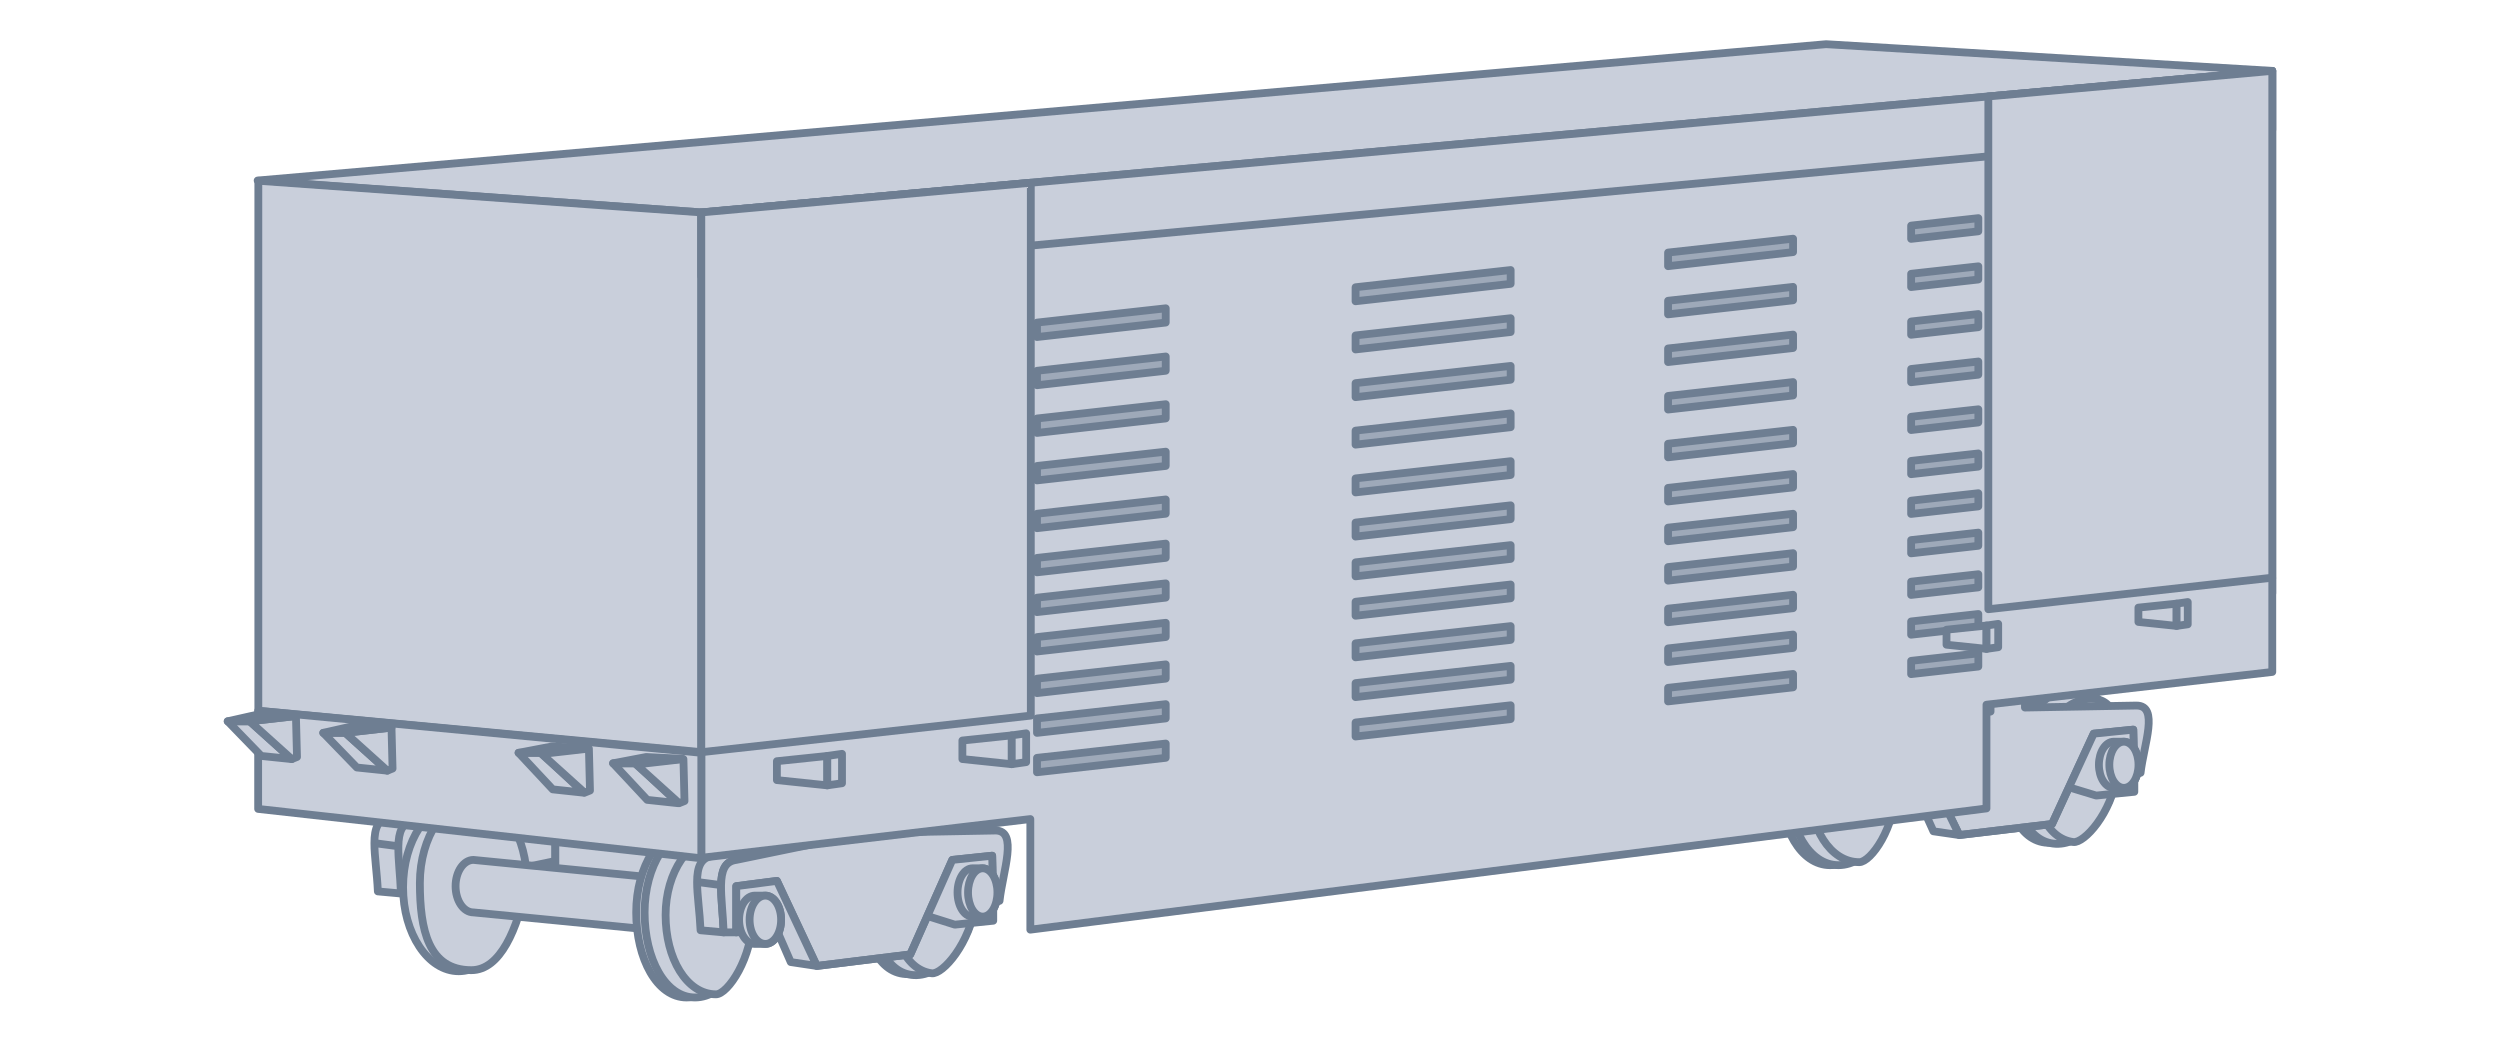<svg width="192" height="80" viewBox="0 0 192 80" fill="none" xmlns="http://www.w3.org/2000/svg">
<path d="M30.794 68.622L29.02 68.46C28.959 67.075 28.752 65.767 28.754 64.751C28.756 63.603 29.024 62.828 30.068 62.734L42.649 60.154V66.122L30.794 68.622Z" fill="#C9CFDB"/>
<path d="M30.794 68.622L29.02 68.46C28.959 67.075 28.752 65.767 28.754 64.751M30.794 68.622L42.649 66.122V60.154L30.068 62.734C29.024 62.828 28.756 63.603 28.754 64.751M30.794 68.622C30.742 67.249 30.574 65.975 30.594 64.993M31.762 63.057C30.868 63.172 30.616 63.904 30.594 64.993M30.594 64.993L28.754 64.751" stroke="#6E7E92" stroke-width="0.6" stroke-linecap="round" stroke-linejoin="round"/>
<path d="M42.65 67.17V60.154L65.231 61.041L62.005 68.622L42.65 67.17Z" fill="#C9CFDB" stroke="#6E7E92" stroke-width="0.6" stroke-linecap="round" stroke-linejoin="round"/>
<ellipse cx="35.23" cy="68.138" rx="4.274" ry="6.452" fill="#C9CFDB" stroke="#6E7E92" stroke-width="0.6" stroke-linecap="round" stroke-linejoin="round"/>
<path d="M40.473 67.815C39.747 71.364 38.425 74.509 36.198 74.509C32.892 74.509 32.246 71.379 32.246 67.815C32.246 64.252 34.213 61.363 36.44 61.363C38.667 61.363 40.473 64.252 40.473 67.815Z" fill="#C9CFDB" stroke="#6E7E92" stroke-width="0.6" stroke-linecap="round" stroke-linejoin="round"/>
<path d="M34.988 68.057C34.988 69.171 35.602 70.073 36.359 70.073L52.086 71.606L52.812 67.654L36.359 66.041C35.602 66.041 34.988 66.944 34.988 68.057Z" fill="#C9CFDB" stroke="#6E7E92" stroke-width="0.6" stroke-linecap="round" stroke-linejoin="round"/>
<path d="M57.086 70.073C57.086 73.637 55.002 76.606 52.731 76.606C50.459 76.606 48.86 73.637 48.86 70.073C48.86 66.51 50.701 63.621 52.973 63.621C55.245 63.621 57.086 66.51 57.086 70.073Z" fill="#C9CFDB" stroke="#6E7E92" stroke-width="0.6" stroke-linecap="round" stroke-linejoin="round"/>
<path d="M74.32 69.049C73.877 72.473 71.523 75.069 69.359 74.789C67.194 74.509 66.039 71.459 66.482 68.034C66.925 64.61 69.039 62.062 71.204 62.342C73.368 62.622 74.764 65.625 74.32 69.049Z" fill="#C9CFDB" stroke="#6E7E92" stroke-width="0.6" stroke-linecap="round" stroke-linejoin="round"/>
<path d="M57.731 70.073C57.731 73.637 55.647 76.606 53.376 76.606C51.104 76.606 49.505 73.637 49.505 70.073C49.505 66.51 51.346 63.621 53.618 63.621C55.889 63.621 57.731 66.51 57.731 70.073Z" fill="#C9CFDB" stroke="#6E7E92" stroke-width="0.6" stroke-linecap="round" stroke-linejoin="round"/>
<path d="M74.96 69.131C74.517 72.555 72.163 75.152 69.998 74.872C67.834 74.592 66.679 71.541 67.122 68.117C67.565 64.693 69.679 62.144 71.843 62.424C74.008 62.705 75.403 65.707 74.96 69.131Z" fill="#C9CFDB" stroke="#6E7E92" stroke-width="0.6" stroke-linecap="round" stroke-linejoin="round"/>
<path d="M57.812 70.278C57.812 73.598 55.877 76.364 54.989 76.364C52.718 76.364 51.118 73.598 51.118 70.278C51.118 66.958 52.96 64.267 55.231 64.267C57.167 64.267 57.812 66.958 57.812 70.278Z" fill="#C9CFDB" stroke="#6E7E92" stroke-width="0.6" stroke-linecap="round" stroke-linejoin="round"/>
<path d="M74.939 69.294C74.53 72.455 72.385 74.855 71.559 74.748C69.441 74.475 68.291 71.648 68.7 68.487C69.109 65.326 71.157 62.986 73.274 63.26C75.078 63.493 75.348 66.134 74.939 69.294Z" fill="#C9CFDB" stroke="#6E7E92" stroke-width="0.6" stroke-linecap="round" stroke-linejoin="round"/>
<path d="M55.577 71.606L53.803 71.445C53.742 70.059 53.535 68.751 53.537 67.735C53.539 66.587 53.807 65.812 54.851 65.718L63.215 64.025V62.492H65.151V64.267L56.545 66.041C55.651 66.156 55.399 66.888 55.377 67.977C55.358 68.96 55.525 70.233 55.577 71.606Z" fill="#C9CFDB"/>
<path d="M55.377 67.977C55.358 68.96 55.525 70.233 55.577 71.606L53.803 71.445C53.742 70.059 53.535 68.751 53.537 67.735M55.377 67.977C55.399 66.888 55.651 66.156 56.545 66.041L65.151 64.267V62.492H63.215V64.025L54.851 65.718C53.807 65.812 53.539 66.587 53.537 67.735M55.377 67.977L53.537 67.735" stroke="#6E7E92" stroke-width="0.6" stroke-linecap="round" stroke-linejoin="round"/>
<path d="M55.378 67.977C55.358 68.959 55.526 70.233 55.577 71.606H56.545V68.057L59.667 67.654L62.731 74.186L69.909 73.299L73.135 66.041L76.2 65.718L76.28 69.347L76.764 69.186C77.021 66.895 78.216 63.783 76.442 63.783L67.812 63.944V62.089L65.151 62.492V64.267L56.545 66.041C55.651 66.156 55.4 66.888 55.378 67.977Z" fill="#C9CFDB" stroke="#6E7E92" stroke-width="0.6" stroke-linecap="round" stroke-linejoin="round"/>
<path d="M76.2 65.718L76.281 69.347V70.712L73.329 71.014L71.221 70.349L69.91 73.299L62.732 74.186L60.729 73.886L59.667 71.451L56.546 71.606V68.057L59.667 67.654L62.732 74.186L69.91 73.299L71.221 70.349L73.136 66.041L76.2 65.718Z" fill="#C9CFDB"/>
<path d="M62.732 74.186L69.91 73.299L71.221 70.349M62.732 74.186L59.667 67.654L56.546 68.057V71.606L59.667 71.451L60.729 73.886L62.732 74.186ZM71.221 70.349L73.136 66.041L76.2 65.718L76.281 69.347V70.712L73.329 71.014L71.221 70.349Z" stroke="#6E7E92" stroke-width="0.6" stroke-linecap="round" stroke-linejoin="round"/>
<path d="M56.763 70.638C56.763 71.662 57.305 72.493 57.973 72.493H58.779C59.448 72.493 59.989 71.662 59.989 70.638C59.989 69.613 59.448 68.783 58.779 68.783H57.973C57.305 68.783 56.763 69.613 56.763 70.638Z" fill="#C9CFDB" stroke="#6E7E92" stroke-width="0.6" stroke-linecap="round" stroke-linejoin="round"/>
<path d="M73.538 68.541C73.538 69.566 74.053 70.396 74.687 70.396H75.454C76.088 70.396 76.603 69.566 76.603 68.541C76.603 67.517 76.088 66.686 75.454 66.686H74.687C74.053 66.686 73.538 67.517 73.538 68.541Z" fill="#C9CFDB" stroke="#6E7E92" stroke-width="0.6" stroke-linecap="round" stroke-linejoin="round"/>
<ellipse cx="58.779" cy="70.638" rx="1.21" ry="1.855" fill="#C9CFDB" stroke="#6E7E92" stroke-width="0.6" stroke-linecap="round" stroke-linejoin="round"/>
<ellipse cx="75.474" cy="68.541" rx="1.129" ry="1.855" fill="#C9CFDB" stroke="#6E7E92" stroke-width="0.6" stroke-linecap="round" stroke-linejoin="round"/>
<path d="M118.789 58.812L117.029 58.658C116.969 57.334 116.763 56.083 116.765 55.111C116.767 54.014 117.033 53.273 118.069 53.184L130.551 50.717V56.422L118.789 58.812Z" fill="#C9CFDB"/>
<path d="M118.789 58.812L117.029 58.658C116.969 57.334 116.763 56.083 116.765 55.111M118.789 58.812L130.551 56.422V50.717L118.069 53.184C117.033 53.273 116.767 54.014 116.765 55.111M118.789 58.812C118.738 57.5 118.571 56.282 118.591 55.343M119.749 53.492C118.863 53.602 118.613 54.302 118.591 55.343M118.591 55.343L116.765 55.111" stroke="#6E7E92" stroke-width="0.6" stroke-linecap="round" stroke-linejoin="round"/>
<path d="M130.552 57.424V50.717L152.955 51.565L149.755 58.812L130.552 57.424Z" fill="#C9CFDB" stroke="#6E7E92" stroke-width="0.6" stroke-linecap="round" stroke-linejoin="round"/>
<ellipse cx="123.191" cy="58.349" rx="4.241" ry="6.168" fill="#C9CFDB" stroke="#6E7E92" stroke-width="0.6" stroke-linecap="round" stroke-linejoin="round"/>
<path d="M128.391 58.041C127.671 61.433 126.36 64.44 124.151 64.44C120.87 64.44 120.23 61.447 120.23 58.041C120.23 54.634 122.181 51.873 124.391 51.873C126.6 51.873 128.391 54.634 128.391 58.041Z" fill="#C9CFDB" stroke="#6E7E92" stroke-width="0.6" stroke-linecap="round" stroke-linejoin="round"/>
<path d="M122.951 58.272C122.951 59.337 123.56 60.2 124.311 60.2L139.913 61.665L140.633 57.887L124.311 56.345C123.56 56.345 122.951 57.208 122.951 58.272Z" fill="#C9CFDB" stroke="#6E7E92" stroke-width="0.6" stroke-linecap="round" stroke-linejoin="round"/>
<path d="M144.873 60.2C144.873 63.606 142.806 66.445 140.553 66.445C138.299 66.445 136.712 63.606 136.712 60.2C136.712 56.793 138.539 54.032 140.793 54.032C143.046 54.032 144.873 56.793 144.873 60.2Z" fill="#C9CFDB" stroke="#6E7E92" stroke-width="0.6" stroke-linecap="round" stroke-linejoin="round"/>
<path d="M161.971 59.22C161.531 62.493 159.196 64.976 157.048 64.708C154.901 64.44 153.755 61.524 154.195 58.251C154.634 54.977 156.731 52.541 158.879 52.808C161.026 53.076 162.411 55.947 161.971 59.22Z" fill="#C9CFDB" stroke="#6E7E92" stroke-width="0.6" stroke-linecap="round" stroke-linejoin="round"/>
<path d="M145.514 60.2C145.514 63.606 143.447 66.445 141.193 66.445C138.939 66.445 137.353 63.606 137.353 60.2C137.353 56.793 139.18 54.032 141.433 54.032C143.687 54.032 145.514 56.793 145.514 60.2Z" fill="#C9CFDB" stroke="#6E7E92" stroke-width="0.6" stroke-linecap="round" stroke-linejoin="round"/>
<path d="M162.606 59.299C162.167 62.573 159.831 65.055 157.683 64.787C155.536 64.519 154.39 61.603 154.83 58.33C155.269 55.056 157.366 52.62 159.514 52.887C161.661 53.155 163.046 56.026 162.606 59.299Z" fill="#C9CFDB" stroke="#6E7E92" stroke-width="0.6" stroke-linecap="round" stroke-linejoin="round"/>
<path d="M145.594 60.395C145.594 63.569 143.673 66.214 142.793 66.214C140.54 66.214 138.953 63.569 138.953 60.395C138.953 57.221 140.78 54.649 143.033 54.649C144.954 54.649 145.594 57.221 145.594 60.395Z" fill="#C9CFDB" stroke="#6E7E92" stroke-width="0.6" stroke-linecap="round" stroke-linejoin="round"/>
<path d="M162.586 59.455C162.18 62.477 160.052 64.771 159.232 64.669C157.132 64.407 155.991 61.705 156.396 58.683C156.802 55.662 158.834 53.425 160.934 53.686C162.724 53.91 162.991 56.433 162.586 59.455Z" fill="#C9CFDB" stroke="#6E7E92" stroke-width="0.6" stroke-linecap="round" stroke-linejoin="round"/>
<path d="M143.377 61.665L141.617 61.511C141.556 60.186 141.351 58.936 141.353 57.964C141.355 56.867 141.621 56.126 142.657 56.036L150.955 54.417V52.952H152.875V54.649L144.337 56.345C143.451 56.455 143.201 57.155 143.179 58.195C143.159 59.135 143.326 60.352 143.377 61.665Z" fill="#C9CFDB"/>
<path d="M143.179 58.195C143.159 59.135 143.326 60.352 143.377 61.665L141.617 61.511C141.556 60.186 141.351 58.936 141.353 57.964M143.179 58.195C143.201 57.155 143.451 56.455 144.337 56.345L152.875 54.649V52.952H150.955V54.417L142.657 56.036C141.621 56.126 141.355 56.867 141.353 57.964M143.179 58.195L141.353 57.964" stroke="#6E7E92" stroke-width="0.6" stroke-linecap="round" stroke-linejoin="round"/>
<path d="M143.178 58.195C143.159 59.135 143.325 60.352 143.377 61.665H144.337V58.272L147.434 57.887L150.474 64.132L157.595 63.284L160.796 56.345L163.836 56.036L163.916 59.506L164.396 59.352C164.651 57.161 165.837 54.186 164.076 54.186L155.515 54.34V52.567L152.874 52.952V54.649L144.337 56.345C143.45 56.455 143.2 57.155 143.178 58.195Z" fill="#C9CFDB" stroke="#6E7E92" stroke-width="0.6" stroke-linecap="round" stroke-linejoin="round"/>
<path d="M163.836 56.036L163.916 59.506V60.811L160.988 61.099L158.896 60.464L157.596 63.284L150.474 64.132L148.487 63.844L147.434 61.517L144.337 61.665V58.272L147.434 57.887L150.474 64.132L157.596 63.284L158.896 60.464L160.796 56.345L163.836 56.036Z" fill="#C9CFDB"/>
<path d="M150.474 64.132L157.596 63.284L158.896 60.464M150.474 64.132L147.434 57.887L144.337 58.272V61.665L147.434 61.517L148.487 63.844L150.474 64.132ZM158.896 60.464L160.796 56.345L163.836 56.036L163.916 59.506V60.811L160.988 61.099L158.896 60.464Z" stroke="#6E7E92" stroke-width="0.6" stroke-linecap="round" stroke-linejoin="round"/>
<path d="M144.554 60.74C144.554 61.719 145.091 62.513 145.754 62.513H146.554C147.217 62.513 147.754 61.719 147.754 60.74C147.754 59.76 147.217 58.966 146.554 58.966H145.754C145.091 58.966 144.554 59.76 144.554 60.74Z" fill="#C9CFDB" stroke="#6E7E92" stroke-width="0.6" stroke-linecap="round" stroke-linejoin="round"/>
<path d="M161.196 58.735C161.196 59.714 161.707 60.508 162.336 60.508H163.097C163.726 60.508 164.237 59.714 164.237 58.735C164.237 57.755 163.726 56.962 163.097 56.962H162.336C161.707 56.962 161.196 57.755 161.196 58.735Z" fill="#C9CFDB" stroke="#6E7E92" stroke-width="0.6" stroke-linecap="round" stroke-linejoin="round"/>
<ellipse cx="146.554" cy="60.74" rx="1.2" ry="1.773" fill="#C9CFDB" stroke="#6E7E92" stroke-width="0.6" stroke-linecap="round" stroke-linejoin="round"/>
<ellipse cx="163.117" cy="58.735" rx="1.12" ry="1.773" fill="#C9CFDB" stroke="#6E7E92" stroke-width="0.6" stroke-linecap="round" stroke-linejoin="round"/>
<path d="M174.511 45.556V44.427L152.733 46.843V48.002L174.511 45.556Z" fill="#C9CFDB" stroke="#6E7E92" stroke-width="0.6" stroke-linecap="round" stroke-linejoin="round"/>
<path d="M53.86 57.815V59.105L79.115 56.269V55.012L53.86 57.815Z" fill="#C9CFDB" stroke="#6E7E92" stroke-width="0.6" stroke-linecap="round" stroke-linejoin="round"/>
<path d="M174.511 51.605V44.427L174.511 5.443L53.86 16.315V57.815V65.88L79.129 62.904V71.398L152.561 62.087V54.121L174.511 51.605Z" fill="#C9CFDB" stroke="#6E7E92" stroke-width="0.6" stroke-linecap="round" stroke-linejoin="round"/>
<path d="M19.787 13.864L140.246 3.394L174.511 5.443L53.86 16.315L19.787 13.864Z" fill="#C9CFDB" stroke="#6E7E92" stroke-width="0.6" stroke-linecap="round" stroke-linejoin="round"/>
<path d="M53.859 57.764L19.84 54.585L19.84 13.883L53.859 16.315L53.859 57.764Z" fill="#C9CFDB" stroke="#6E7E92" stroke-width="0.6" stroke-linecap="round" stroke-linejoin="round"/>
<path d="M53.86 57.815L19.826 54.589V62.125L53.86 65.916V57.815Z" fill="#C9CFDB" stroke="#6E7E92" stroke-width="0.6" stroke-linecap="round" stroke-linejoin="round"/>
<path d="M53.86 21.222L174.511 9.97V5.443L53.86 16.315L53.86 21.222Z" fill="#C9CFDB" stroke="#6E7E92" stroke-width="0.6" stroke-linecap="round" stroke-linejoin="round"/>
<path d="M174.512 5.443V44.366L152.704 46.789V7.408L174.512 5.443Z" fill="#C9CFDB" stroke="#6E7E92" stroke-width="0.6" stroke-linecap="round" stroke-linejoin="round"/>
<path d="M53.86 57.77L53.86 16.315L79.166 14.035V54.959L53.86 57.77Z" fill="#C9CFDB" stroke="#6E7E92" stroke-width="0.6" stroke-linecap="round" stroke-linejoin="round"/>
<path d="M19.18 55.395L22.406 58.299L20.067 58.057L17.486 55.395H19.18Z" fill="#C9CFDB" stroke="#6E7E92" stroke-width="0.6" stroke-linecap="round" stroke-linejoin="round"/>
<path d="M26.519 56.282L29.745 59.186L27.406 58.944L24.826 56.282H26.519Z" fill="#C9CFDB" stroke="#6E7E92" stroke-width="0.6" stroke-linecap="round" stroke-linejoin="round"/>
<path d="M41.548 57.815L44.827 60.879L42.45 60.624L39.826 57.815H41.548Z" fill="#C9CFDB" stroke="#6E7E92" stroke-width="0.6" stroke-linecap="round" stroke-linejoin="round"/>
<path d="M48.806 58.621L52.084 61.686L49.707 61.43L47.084 58.621H48.806Z" fill="#C9CFDB" stroke="#6E7E92" stroke-width="0.6" stroke-linecap="round" stroke-linejoin="round"/>
<path d="M19.18 55.395L22.405 58.299L22.809 58.137L22.728 54.992L19.18 55.395Z" fill="#C9CFDB" stroke="#6E7E92" stroke-width="0.6" stroke-linecap="round" stroke-linejoin="round"/>
<path d="M26.519 56.282L29.745 59.186L30.148 59.025L30.067 55.879L26.519 56.282Z" fill="#C9CFDB" stroke="#6E7E92" stroke-width="0.6" stroke-linecap="round" stroke-linejoin="round"/>
<path d="M41.6 57.905L44.898 60.879L45.31 60.714L45.228 57.492L41.6 57.905Z" fill="#C9CFDB" stroke="#6E7E92" stroke-width="0.6" stroke-linecap="round" stroke-linejoin="round"/>
<path d="M48.859 58.712L52.157 61.686L52.569 61.521L52.487 58.299L48.859 58.712Z" fill="#C9CFDB" stroke="#6E7E92" stroke-width="0.6" stroke-linecap="round" stroke-linejoin="round"/>
<path d="M19.18 55.395H17.486L19.986 54.831L22.728 54.992L19.18 55.395Z" fill="#C9CFDB" stroke="#6E7E92" stroke-width="0.6" stroke-linecap="round" stroke-linejoin="round"/>
<path d="M26.519 56.282H24.826L27.326 55.718L30.068 55.879L26.519 56.282Z" fill="#C9CFDB" stroke="#6E7E92" stroke-width="0.6" stroke-linecap="round" stroke-linejoin="round"/>
<path d="M41.546 57.815H39.826L42.365 57.331L45.149 57.469L41.546 57.815Z" fill="#C9CFDB" stroke="#6E7E92" stroke-width="0.6" stroke-linecap="round" stroke-linejoin="round"/>
<path d="M48.804 58.621H47.084L49.623 58.137L52.407 58.276L48.804 58.621Z" fill="#C9CFDB" stroke="#6E7E92" stroke-width="0.6" stroke-linecap="round" stroke-linejoin="round"/>
<path d="M59.666 59.912V58.46L63.537 58.057V60.315L59.666 59.912Z" fill="#C9CFDB" stroke="#6E7E92" stroke-width="0.6" stroke-linecap="round" stroke-linejoin="round"/>
<path d="M73.911 58.295V56.872L77.704 56.477V58.69L73.911 58.295Z" fill="#C9CFDB" stroke="#6E7E92" stroke-width="0.6" stroke-linecap="round" stroke-linejoin="round"/>
<path d="M164.23 47.765V46.665L167.164 46.359V48.07L164.23 47.765Z" fill="#C9CFDB" stroke="#6E7E92" stroke-width="0.6" stroke-linecap="round" stroke-linejoin="round"/>
<path d="M64.666 60.154V57.895L63.537 58.057V60.315L64.666 60.154Z" fill="#C9CFDB" stroke="#6E7E92" stroke-width="0.6" stroke-linecap="round" stroke-linejoin="round"/>
<path d="M78.809 58.532V56.319L77.703 56.477V58.69L78.809 58.532Z" fill="#C9CFDB" stroke="#6E7E92" stroke-width="0.6" stroke-linecap="round" stroke-linejoin="round"/>
<path d="M168.019 47.948V46.237L167.164 46.359V48.07L168.019 47.948Z" fill="#C9CFDB" stroke="#6E7E92" stroke-width="0.6" stroke-linecap="round" stroke-linejoin="round"/>
<path fill-rule="evenodd" clip-rule="evenodd" d="M151.936 50.18V51.192L146.775 51.772V50.753L151.936 50.18ZM151.936 47.154V48.166L146.775 48.746V47.727L151.936 47.154ZM151.936 44.1V45.112L146.775 45.691V44.672L151.936 44.1ZM151.936 40.905V41.917L146.775 42.497V41.478L151.936 40.905ZM151.936 37.88V38.892L146.775 39.471V38.452L151.936 37.88ZM151.936 34.825V35.837L146.775 36.416V35.398L151.936 34.825ZM151.936 31.434V32.446L146.775 33.026V32.007L151.936 31.434ZM151.936 27.765V28.776L146.775 29.356V28.337L151.936 27.765ZM151.936 24.118V25.13L146.775 25.709V24.691L151.936 24.118ZM151.936 20.454V21.466L146.775 22.046V21.027L151.936 20.454ZM151.936 16.753V17.765L146.775 18.345V17.326L151.936 16.753ZM137.708 18.332L128.108 19.398V20.441L137.708 19.363V18.332ZM137.708 22.033L128.108 23.098V24.142L137.708 23.064V22.033ZM137.708 25.697L128.108 26.762V27.806L137.708 26.728V25.697ZM137.708 29.343L128.108 30.409V31.452L137.708 30.374V29.343ZM137.708 33.013L128.108 34.078V35.122L137.708 34.044V33.013ZM137.708 36.404L128.108 37.469V38.513L137.708 37.435V36.404ZM137.708 39.458L128.108 40.524V41.568L137.708 40.489V39.458ZM137.708 42.484L128.108 43.55V44.593L137.708 43.515V42.484ZM137.708 45.679L128.108 46.744V47.788L137.708 46.71V45.679ZM137.708 48.733L128.108 49.799V50.842L137.708 49.764V48.733ZM137.708 51.759L128.108 52.824V53.868L137.708 52.79V51.759ZM116.018 55.226V54.166L104.107 55.488V56.563L116.018 55.226ZM89.528 58.201V57.105L79.642 58.202V59.311L89.528 58.201ZM79.642 25.884V24.775L89.528 23.678V24.774L79.642 25.884ZM79.642 29.585V28.476L89.528 27.379V28.474L79.642 29.585ZM79.642 33.248V32.14L89.528 31.043V32.138L79.642 33.248ZM79.642 36.895V35.786L89.528 34.69V35.785L79.642 36.895ZM79.642 40.565V39.456L89.528 38.359V39.455L79.642 40.565ZM79.642 43.956V42.847L89.528 41.75V42.845L79.642 43.956ZM79.642 47.01V45.902L89.528 44.804V45.9L79.642 47.01ZM79.642 50.036V48.927L89.528 47.83V48.926L79.642 50.036ZM79.642 53.23V52.122L89.528 51.025V52.12L79.642 53.23ZM79.642 56.285V55.176L89.528 54.079V55.175L79.642 56.285ZM104.107 53.538L116.018 52.2V51.14L104.107 52.462V53.538ZM104.107 50.483L116.018 49.145V48.085L104.107 49.407V50.483ZM104.107 47.289L116.018 45.951V44.891L104.107 46.213V47.289ZM104.107 44.263L116.018 42.925V41.865L104.107 43.187V44.263ZM104.107 41.208L116.018 39.87V38.81L104.107 40.132V41.208ZM104.107 37.818L116.018 36.48V35.42L104.107 36.742V37.818ZM104.107 34.148L116.018 32.81V31.75L104.107 33.072V34.148ZM104.107 30.501L116.018 29.163V28.104L104.107 29.425V30.501ZM104.107 26.837L116.018 25.5V24.44L104.107 25.761V26.837ZM104.107 23.137L116.018 21.799V20.739L104.107 22.061V23.137Z" fill="#9EA9B9"/>
<path d="M151.936 50.18H152.236C152.236 50.095 152.2 50.014 152.136 49.957C152.073 49.9 151.988 49.873 151.903 49.882L151.936 50.18ZM151.936 51.192L151.97 51.49C152.121 51.473 152.236 51.345 152.236 51.192H151.936ZM146.775 51.772H146.475C146.475 51.857 146.511 51.939 146.575 51.995C146.639 52.053 146.724 52.08 146.808 52.07L146.775 51.772ZM146.775 50.753L146.742 50.455C146.59 50.472 146.475 50.6 146.475 50.753H146.775ZM151.936 47.154H152.236C152.236 47.069 152.2 46.988 152.136 46.931C152.073 46.874 151.988 46.847 151.903 46.856L151.936 47.154ZM151.936 48.166L151.97 48.465C152.121 48.447 152.236 48.319 152.236 48.166H151.936ZM146.775 48.746H146.475C146.475 48.831 146.511 48.913 146.575 48.97C146.639 49.027 146.724 49.054 146.808 49.044L146.775 48.746ZM146.775 47.727L146.742 47.429C146.59 47.446 146.475 47.574 146.475 47.727H146.775ZM151.936 44.1H152.236C152.236 44.014 152.2 43.933 152.136 43.876C152.073 43.819 151.988 43.792 151.903 43.802L151.936 44.1ZM151.936 45.112L151.97 45.41C152.121 45.393 152.236 45.264 152.236 45.112H151.936ZM146.775 45.691H146.475C146.475 45.777 146.511 45.858 146.575 45.915C146.639 45.972 146.724 45.999 146.808 45.989L146.775 45.691ZM146.775 44.672L146.742 44.374C146.59 44.391 146.475 44.52 146.475 44.672H146.775ZM151.936 40.905H152.236C152.236 40.82 152.2 40.739 152.136 40.682C152.073 40.625 151.988 40.598 151.903 40.607L151.936 40.905ZM151.936 41.917L151.97 42.215C152.121 42.199 152.236 42.07 152.236 41.917H151.936ZM146.775 42.497H146.475C146.475 42.582 146.511 42.664 146.575 42.721C146.639 42.778 146.724 42.805 146.808 42.795L146.775 42.497ZM146.775 41.478L146.742 41.18C146.59 41.197 146.475 41.325 146.475 41.478H146.775ZM151.936 37.88H152.236C152.236 37.794 152.2 37.713 152.136 37.656C152.073 37.599 151.988 37.572 151.903 37.581L151.936 37.88ZM151.936 38.892L151.97 39.19C152.121 39.173 152.236 39.044 152.236 38.892H151.936ZM146.775 39.471H146.475C146.475 39.556 146.511 39.638 146.575 39.695C146.639 39.752 146.724 39.779 146.808 39.769L146.775 39.471ZM146.775 38.452L146.742 38.154C146.59 38.171 146.475 38.299 146.475 38.452H146.775ZM151.936 34.825H152.236C152.236 34.74 152.2 34.658 152.136 34.601C152.073 34.544 151.988 34.517 151.903 34.527L151.936 34.825ZM151.936 35.837L151.97 36.135C152.121 36.118 152.236 35.99 152.236 35.837H151.936ZM146.775 36.416H146.475C146.475 36.502 146.511 36.583 146.575 36.64C146.639 36.697 146.724 36.724 146.808 36.715L146.775 36.416ZM146.775 35.398L146.742 35.099C146.59 35.116 146.475 35.245 146.475 35.398H146.775ZM151.936 31.434H152.236C152.236 31.349 152.2 31.268 152.136 31.211C152.073 31.154 151.988 31.127 151.903 31.136L151.936 31.434ZM151.936 32.446L151.97 32.744C152.121 32.727 152.236 32.599 152.236 32.446H151.936ZM146.775 33.026H146.475C146.475 33.111 146.511 33.193 146.575 33.249C146.639 33.306 146.724 33.334 146.808 33.324L146.775 33.026ZM146.775 32.007L146.742 31.709C146.59 31.726 146.475 31.854 146.475 32.007H146.775ZM151.936 27.765H152.236C152.236 27.679 152.2 27.598 152.136 27.541C152.073 27.484 151.988 27.457 151.903 27.466L151.936 27.765ZM151.936 28.776L151.97 29.075C152.121 29.058 152.236 28.929 152.236 28.776H151.936ZM146.775 29.356H146.475C146.475 29.442 146.511 29.523 146.575 29.58C146.639 29.637 146.724 29.664 146.808 29.654L146.775 29.356ZM146.775 28.337L146.742 28.039C146.59 28.056 146.475 28.184 146.475 28.337H146.775ZM151.936 24.118H152.236C152.236 24.033 152.2 23.951 152.136 23.894C152.073 23.837 151.988 23.81 151.903 23.82L151.936 24.118ZM151.936 25.13L151.97 25.428C152.121 25.411 152.236 25.283 152.236 25.13H151.936ZM146.775 25.709H146.475C146.475 25.795 146.511 25.876 146.575 25.933C146.639 25.99 146.724 26.017 146.808 26.008L146.775 25.709ZM146.775 24.691L146.742 24.392C146.59 24.409 146.475 24.538 146.475 24.691H146.775ZM151.936 20.454H152.236C152.236 20.369 152.2 20.287 152.136 20.23C152.073 20.174 151.988 20.146 151.903 20.156L151.936 20.454ZM151.936 21.466L151.97 21.764C152.121 21.747 152.236 21.619 152.236 21.466H151.936ZM146.775 22.046H146.475C146.475 22.131 146.511 22.212 146.575 22.269C146.639 22.326 146.724 22.353 146.808 22.344L146.775 22.046ZM146.775 21.027L146.742 20.729C146.59 20.745 146.475 20.874 146.475 21.027H146.775ZM151.936 16.753H152.236C152.236 16.668 152.2 16.587 152.136 16.53C152.073 16.473 151.988 16.446 151.903 16.455L151.936 16.753ZM151.936 17.765L151.97 18.063C152.121 18.046 152.236 17.918 152.236 17.765H151.936ZM146.775 18.345H146.475C146.475 18.43 146.511 18.512 146.575 18.569C146.639 18.625 146.724 18.653 146.808 18.643L146.775 18.345ZM146.775 17.326L146.742 17.028C146.59 17.045 146.475 17.173 146.475 17.326H146.775ZM137.708 18.332H138.008C138.008 18.247 137.972 18.166 137.908 18.109C137.844 18.052 137.76 18.025 137.675 18.034L137.708 18.332ZM128.108 19.398L128.074 19.099C127.922 19.116 127.808 19.245 127.808 19.398H128.108ZM128.108 20.441H127.808C127.808 20.527 127.844 20.608 127.908 20.665C127.971 20.722 128.056 20.749 128.141 20.739L128.108 20.441ZM137.708 19.363L137.741 19.661C137.893 19.644 138.008 19.516 138.008 19.363H137.708ZM128.108 23.098L128.074 22.8C127.922 22.817 127.808 22.945 127.808 23.098H128.108ZM137.708 22.033H138.008C138.008 21.948 137.972 21.866 137.908 21.809C137.844 21.752 137.76 21.725 137.675 21.735L137.708 22.033ZM128.108 24.142H127.808C127.808 24.227 127.844 24.309 127.908 24.366C127.971 24.422 128.056 24.45 128.141 24.44L128.108 24.142ZM137.708 23.064L137.741 23.362C137.893 23.345 138.008 23.216 138.008 23.064H137.708ZM137.708 25.697H138.008C138.008 25.611 137.972 25.53 137.908 25.473C137.844 25.416 137.76 25.389 137.675 25.399L137.708 25.697ZM128.108 26.762L128.074 26.464C127.922 26.481 127.808 26.609 127.808 26.762H128.108ZM128.108 27.806H127.808C127.808 27.891 127.844 27.973 127.908 28.029C127.971 28.086 128.056 28.113 128.141 28.104L128.108 27.806ZM137.708 26.728L137.741 27.026C137.893 27.009 138.008 26.881 138.008 26.728H137.708ZM128.108 30.409L128.074 30.11C127.922 30.127 127.808 30.256 127.808 30.409H128.108ZM137.708 29.343H138.008C138.008 29.258 137.972 29.177 137.908 29.12C137.844 29.063 137.76 29.036 137.675 29.045L137.708 29.343ZM128.108 31.452H127.808C127.808 31.538 127.844 31.619 127.908 31.676C127.971 31.733 128.056 31.76 128.141 31.751L128.108 31.452ZM137.708 30.374L137.741 30.672C137.893 30.655 138.008 30.527 138.008 30.374H137.708ZM128.108 34.078L128.074 33.78C127.922 33.797 127.808 33.925 127.808 34.078H128.108ZM137.708 33.013H138.008C138.008 32.928 137.972 32.846 137.908 32.79C137.844 32.733 137.76 32.706 137.675 32.715L137.708 33.013ZM128.108 35.122H127.808C127.808 35.208 127.844 35.289 127.908 35.346C127.971 35.403 128.056 35.43 128.141 35.42L128.108 35.122ZM137.708 34.044L137.741 34.342C137.893 34.325 138.008 34.197 138.008 34.044H137.708ZM128.108 37.469L128.074 37.171C127.922 37.188 127.808 37.316 127.808 37.469H128.108ZM137.708 36.404H138.008C138.008 36.318 137.972 36.237 137.908 36.18C137.844 36.123 137.76 36.096 137.675 36.106L137.708 36.404ZM128.108 38.513H127.808C127.808 38.598 127.844 38.679 127.908 38.736C127.971 38.793 128.056 38.821 128.141 38.811L128.108 38.513ZM137.708 37.435L137.741 37.733C137.893 37.716 138.008 37.587 138.008 37.435H137.708ZM128.108 40.524L128.074 40.225C127.922 40.242 127.808 40.371 127.808 40.524H128.108ZM137.708 39.458H138.008C138.008 39.373 137.972 39.292 137.908 39.235C137.844 39.178 137.76 39.151 137.675 39.16L137.708 39.458ZM128.108 41.568H127.808C127.808 41.653 127.844 41.734 127.908 41.791C127.971 41.848 128.056 41.875 128.141 41.866L128.108 41.568ZM137.708 40.489L137.741 40.788C137.893 40.77 138.008 40.642 138.008 40.489H137.708ZM128.108 43.55L128.074 43.251C127.922 43.268 127.808 43.397 127.808 43.55H128.108ZM137.708 42.484H138.008C138.008 42.399 137.972 42.318 137.908 42.261C137.844 42.204 137.76 42.177 137.675 42.186L137.708 42.484ZM128.108 44.593H127.808C127.808 44.679 127.844 44.76 127.908 44.817C127.971 44.874 128.056 44.901 128.141 44.892L128.108 44.593ZM137.708 43.515L137.741 43.813C137.893 43.796 138.008 43.668 138.008 43.515H137.708ZM137.708 45.679H138.008C138.008 45.593 137.972 45.512 137.908 45.455C137.844 45.398 137.76 45.371 137.675 45.38L137.708 45.679ZM128.108 46.744L128.074 46.446C127.922 46.463 127.808 46.591 127.808 46.744H128.108ZM128.108 47.788H127.808C127.808 47.873 127.844 47.954 127.908 48.011C127.971 48.068 128.056 48.095 128.141 48.086L128.108 47.788ZM137.708 46.71L137.741 47.008C137.893 46.991 138.008 46.862 138.008 46.71H137.708ZM137.708 48.733H138.008C138.008 48.648 137.972 48.567 137.908 48.51C137.844 48.453 137.76 48.426 137.675 48.435L137.708 48.733ZM128.108 49.799L128.074 49.5C127.922 49.517 127.808 49.646 127.808 49.799H128.108ZM128.108 50.842H127.808C127.808 50.928 127.844 51.009 127.908 51.066C127.971 51.123 128.056 51.15 128.141 51.141L128.108 50.842ZM137.708 49.764L137.741 50.062C137.893 50.045 138.008 49.917 138.008 49.764H137.708ZM137.708 51.759H138.008C138.008 51.674 137.972 51.593 137.908 51.536C137.844 51.479 137.76 51.452 137.675 51.461L137.708 51.759ZM128.108 52.824L128.074 52.526C127.922 52.543 127.808 52.672 127.808 52.824H128.108ZM128.108 53.868H127.808C127.808 53.954 127.844 54.035 127.908 54.092C127.971 54.149 128.056 54.176 128.141 54.166L128.108 53.868ZM137.708 52.79L137.741 53.088C137.893 53.071 138.008 52.943 138.008 52.79H137.708ZM116.018 54.166H116.318C116.318 54.081 116.282 53.999 116.218 53.942C116.155 53.886 116.07 53.858 115.985 53.868L116.018 54.166ZM116.018 55.226L116.052 55.524C116.203 55.507 116.318 55.379 116.318 55.226H116.018ZM104.107 55.488L104.074 55.189C103.922 55.206 103.807 55.335 103.807 55.488H104.107ZM104.107 56.563H103.807C103.807 56.649 103.843 56.73 103.907 56.787C103.97 56.844 104.055 56.871 104.14 56.862L104.107 56.563ZM89.528 58.201L89.562 58.499C89.713 58.482 89.828 58.353 89.828 58.201H89.528ZM89.528 57.105H89.828C89.828 57.02 89.792 56.939 89.728 56.882C89.665 56.825 89.58 56.798 89.495 56.807L89.528 57.105ZM79.642 58.202L79.609 57.904C79.457 57.921 79.342 58.049 79.342 58.202H79.642ZM79.642 59.311H79.342C79.342 59.396 79.378 59.478 79.442 59.535C79.506 59.591 79.591 59.618 79.675 59.609L79.642 59.311ZM79.642 25.884H79.342C79.342 25.969 79.378 26.051 79.442 26.108C79.506 26.165 79.591 26.192 79.675 26.182L79.642 25.884ZM79.642 24.775L79.609 24.477C79.457 24.494 79.342 24.622 79.342 24.775H79.642ZM89.528 23.678H89.828C89.828 23.593 89.792 23.512 89.728 23.455C89.665 23.398 89.58 23.371 89.495 23.38L89.528 23.678ZM89.528 24.774L89.562 25.072C89.713 25.055 89.828 24.926 89.828 24.774H89.528ZM79.642 29.585H79.342C79.342 29.67 79.378 29.751 79.442 29.808C79.506 29.865 79.591 29.892 79.675 29.883L79.642 29.585ZM79.642 28.476L79.609 28.178C79.457 28.195 79.342 28.323 79.342 28.476H79.642ZM89.528 27.379H89.828C89.828 27.294 89.792 27.212 89.728 27.155C89.665 27.099 89.58 27.071 89.495 27.081L89.528 27.379ZM89.528 28.474L89.562 28.773C89.713 28.755 89.828 28.627 89.828 28.474H89.528ZM79.642 33.248H79.342C79.342 33.334 79.378 33.415 79.442 33.472C79.506 33.529 79.591 33.556 79.675 33.547L79.642 33.248ZM79.642 32.14L79.609 31.842C79.457 31.859 79.342 31.987 79.342 32.14H79.642ZM89.528 31.043H89.828C89.828 30.958 89.792 30.876 89.728 30.819C89.665 30.762 89.58 30.735 89.495 30.745L89.528 31.043ZM89.528 32.138L89.562 32.436C89.713 32.419 89.828 32.291 89.828 32.138H89.528ZM79.642 36.895H79.342C79.342 36.98 79.378 37.062 79.442 37.119C79.506 37.176 79.591 37.203 79.675 37.193L79.642 36.895ZM79.642 35.786L79.609 35.488C79.457 35.505 79.342 35.634 79.342 35.786H79.642ZM89.528 34.69H89.828C89.828 34.604 89.792 34.523 89.728 34.466C89.665 34.409 89.58 34.382 89.495 34.391L89.528 34.69ZM89.528 35.785L89.562 36.083C89.713 36.066 89.828 35.938 89.828 35.785H89.528ZM79.642 40.565H79.342C79.342 40.65 79.378 40.732 79.442 40.788C79.506 40.845 79.591 40.873 79.675 40.863L79.642 40.565ZM79.642 39.456L79.609 39.158C79.457 39.175 79.342 39.303 79.342 39.456H79.642ZM89.528 38.359H89.828C89.828 38.274 89.792 38.193 89.728 38.136C89.665 38.079 89.58 38.052 89.495 38.061L89.528 38.359ZM89.528 39.455L89.562 39.753C89.713 39.736 89.828 39.607 89.828 39.455H89.528ZM79.642 43.956H79.342C79.342 44.041 79.378 44.122 79.442 44.179C79.506 44.236 79.591 44.263 79.675 44.254L79.642 43.956ZM79.642 42.847L79.609 42.549C79.457 42.566 79.342 42.694 79.342 42.847H79.642ZM89.528 41.75H89.828C89.828 41.664 89.792 41.583 89.728 41.526C89.665 41.469 89.58 41.442 89.495 41.452L89.528 41.75ZM89.528 42.845L89.562 43.143C89.713 43.126 89.828 42.998 89.828 42.845H89.528ZM79.642 47.01H79.342C79.342 47.096 79.378 47.177 79.442 47.234C79.506 47.291 79.591 47.318 79.675 47.308L79.642 47.01ZM79.642 45.902L79.609 45.603C79.457 45.62 79.342 45.749 79.342 45.902H79.642ZM89.528 44.804H89.828C89.828 44.719 89.792 44.638 89.728 44.581C89.665 44.524 89.58 44.497 89.495 44.506L89.528 44.804ZM89.528 45.9L89.562 46.198C89.713 46.181 89.828 46.053 89.828 45.9H89.528ZM79.642 50.036H79.342C79.342 50.121 79.378 50.203 79.442 50.26C79.506 50.317 79.591 50.344 79.675 50.334L79.642 50.036ZM79.642 48.927L79.609 48.629C79.457 48.646 79.342 48.775 79.342 48.927H79.642ZM89.528 47.83H89.828C89.828 47.745 89.792 47.664 89.728 47.607C89.665 47.55 89.58 47.523 89.495 47.532L89.528 47.83ZM89.528 48.926L89.562 49.224C89.713 49.207 89.828 49.078 89.828 48.926H89.528ZM79.642 53.23H79.342C79.342 53.316 79.378 53.397 79.442 53.454C79.506 53.511 79.591 53.538 79.675 53.529L79.642 53.23ZM79.642 52.122L79.609 51.824C79.457 51.84 79.342 51.969 79.342 52.122H79.642ZM89.528 51.025H89.828C89.828 50.939 89.792 50.858 89.728 50.801C89.665 50.744 89.58 50.717 89.495 50.727L89.528 51.025ZM89.528 52.12L89.562 52.418C89.713 52.401 89.828 52.273 89.828 52.12H89.528ZM79.642 56.285H79.342C79.342 56.37 79.378 56.452 79.442 56.509C79.506 56.566 79.591 56.593 79.675 56.583L79.642 56.285ZM79.642 55.176L79.609 54.878C79.457 54.895 79.342 55.024 79.342 55.176H79.642ZM89.528 54.079H89.828C89.828 53.994 89.792 53.913 89.728 53.856C89.665 53.799 89.58 53.772 89.495 53.781L89.528 54.079ZM89.528 55.175L89.562 55.473C89.713 55.456 89.828 55.328 89.828 55.175H89.528ZM104.107 53.538H103.807C103.807 53.623 103.843 53.704 103.907 53.761C103.97 53.818 104.055 53.845 104.14 53.836L104.107 53.538ZM116.018 52.2L116.052 52.498C116.203 52.481 116.318 52.353 116.318 52.2H116.018ZM116.018 51.14H116.318C116.318 51.055 116.282 50.973 116.218 50.916C116.155 50.86 116.07 50.833 115.985 50.842L116.018 51.14ZM104.107 52.462L104.074 52.164C103.922 52.181 103.807 52.309 103.807 52.462H104.107ZM104.107 50.483H103.807C103.807 50.568 103.843 50.65 103.907 50.707C103.97 50.764 104.055 50.791 104.14 50.781L104.107 50.483ZM116.018 49.145L116.052 49.443C116.203 49.426 116.318 49.298 116.318 49.145H116.018ZM116.018 48.085H116.318C116.318 48 116.282 47.919 116.218 47.862C116.155 47.805 116.07 47.778 115.985 47.787L116.018 48.085ZM104.107 49.407L104.074 49.109C103.922 49.126 103.807 49.254 103.807 49.407H104.107ZM116.018 45.951L116.052 46.249C116.203 46.232 116.318 46.104 116.318 45.951H116.018ZM104.107 47.289H103.807C103.807 47.374 103.843 47.455 103.907 47.512C103.97 47.569 104.055 47.596 104.14 47.587L104.107 47.289ZM116.018 44.891H116.318C116.318 44.806 116.282 44.724 116.218 44.667C116.155 44.611 116.07 44.583 115.985 44.593L116.018 44.891ZM104.107 46.213L104.074 45.915C103.922 45.931 103.807 46.06 103.807 46.213H104.107ZM116.018 42.925L116.052 43.223C116.203 43.206 116.318 43.078 116.318 42.925H116.018ZM104.107 44.263H103.807C103.807 44.348 103.843 44.429 103.907 44.486C103.97 44.543 104.055 44.57 104.14 44.561L104.107 44.263ZM116.018 41.865H116.318C116.318 41.78 116.282 41.699 116.218 41.642C116.155 41.585 116.07 41.558 115.985 41.567L116.018 41.865ZM104.107 43.187L104.074 42.889C103.922 42.906 103.807 43.034 103.807 43.187H104.107ZM116.018 39.87L116.052 40.169C116.203 40.151 116.318 40.023 116.318 39.87H116.018ZM104.107 41.208H103.807C103.807 41.294 103.843 41.375 103.907 41.432C103.97 41.489 104.055 41.516 104.14 41.506L104.107 41.208ZM116.018 38.81H116.318C116.318 38.725 116.282 38.644 116.218 38.587C116.155 38.53 116.07 38.503 115.985 38.512L116.018 38.81ZM104.107 40.132L104.074 39.834C103.922 39.851 103.807 39.979 103.807 40.132H104.107ZM116.018 36.48L116.052 36.778C116.203 36.761 116.318 36.633 116.318 36.48H116.018ZM104.107 37.818H103.807C103.807 37.903 103.843 37.984 103.907 38.041C103.97 38.098 104.055 38.125 104.14 38.116L104.107 37.818ZM116.018 35.42H116.318C116.318 35.334 116.282 35.253 116.218 35.196C116.155 35.139 116.07 35.112 115.985 35.122L116.018 35.42ZM104.107 36.742L104.074 36.443C103.922 36.46 103.807 36.589 103.807 36.742H104.107ZM116.018 32.81L116.052 33.108C116.203 33.091 116.318 32.963 116.318 32.81H116.018ZM104.107 34.148H103.807C103.807 34.233 103.843 34.315 103.907 34.371C103.97 34.428 104.055 34.455 104.14 34.446L104.107 34.148ZM116.018 31.75H116.318C116.318 31.665 116.282 31.584 116.218 31.527C116.155 31.47 116.07 31.442 115.985 31.452L116.018 31.75ZM104.107 33.072L104.074 32.774C103.922 32.791 103.807 32.919 103.807 33.072H104.107ZM104.107 30.501H103.807C103.807 30.587 103.843 30.668 103.907 30.725C103.97 30.782 104.055 30.809 104.14 30.799L104.107 30.501ZM116.018 29.163L116.052 29.462C116.203 29.445 116.318 29.316 116.318 29.163H116.018ZM116.018 28.104H116.318C116.318 28.018 116.282 27.937 116.218 27.88C116.155 27.823 116.07 27.796 115.985 27.805L116.018 28.104ZM104.107 29.425L104.074 29.127C103.922 29.144 103.807 29.272 103.807 29.425H104.107ZM116.018 25.5L116.052 25.798C116.203 25.781 116.318 25.652 116.318 25.5H116.018ZM104.107 26.837H103.807C103.807 26.923 103.843 27.004 103.907 27.061C103.97 27.118 104.055 27.145 104.14 27.135L104.107 26.837ZM116.018 24.44H116.318C116.318 24.354 116.282 24.273 116.218 24.216C116.155 24.159 116.07 24.132 115.985 24.141L116.018 24.44ZM104.107 25.761L104.074 25.463C103.922 25.48 103.807 25.608 103.807 25.761H104.107ZM104.107 23.137H103.807C103.807 23.222 103.843 23.303 103.907 23.36C103.97 23.417 104.055 23.444 104.14 23.435L104.107 23.137ZM116.018 21.799L116.052 22.097C116.203 22.08 116.318 21.952 116.318 21.799H116.018ZM116.018 20.739H116.318C116.318 20.654 116.282 20.572 116.218 20.515C116.155 20.459 116.07 20.431 115.985 20.441L116.018 20.739ZM104.107 22.061L104.074 21.762C103.922 21.779 103.807 21.908 103.807 22.061H104.107ZM151.636 50.18V51.192H152.236V50.18H151.636ZM146.808 52.07L151.97 51.49L151.903 50.894L146.741 51.474L146.808 52.07ZM146.475 50.753V51.772H147.075V50.753H146.475ZM151.903 49.882L146.742 50.455L146.808 51.051L151.969 50.478L151.903 49.882ZM151.636 47.154V48.166H152.236V47.154H151.636ZM146.808 49.044L151.97 48.465L151.903 47.868L146.741 48.448L146.808 49.044ZM146.475 47.727V48.746H147.075V47.727H146.475ZM151.903 46.856L146.742 47.429L146.808 48.025L151.969 47.453L151.903 46.856ZM151.636 44.1V45.112H152.236V44.1H151.636ZM146.808 45.989L151.97 45.41L151.903 44.814L146.741 45.393L146.808 45.989ZM146.475 44.672V45.691H147.075V44.672H146.475ZM151.903 43.802L146.742 44.374L146.808 44.971L151.969 44.398L151.903 43.802ZM151.636 40.905V41.917H152.236V40.905H151.636ZM151.903 41.619L146.741 42.199L146.808 42.795L151.97 42.215L151.903 41.619ZM146.475 41.478V42.497H147.075V41.478H146.475ZM146.808 41.776L151.969 41.204L151.903 40.607L146.742 41.18L146.808 41.776ZM151.636 37.88V38.892H152.236V37.88H151.636ZM151.903 38.593L146.741 39.173L146.808 39.769L151.97 39.19L151.903 38.593ZM146.475 38.452V39.471H147.075V38.452H146.475ZM146.808 38.751L151.969 38.178L151.903 37.581L146.742 38.154L146.808 38.751ZM151.636 34.825V35.837H152.236V34.825H151.636ZM151.903 35.539L146.741 36.118L146.808 36.715L151.97 36.135L151.903 35.539ZM146.475 35.398V36.416H147.075V35.398H146.475ZM146.808 35.696L151.969 35.123L151.903 34.527L146.742 35.099L146.808 35.696ZM151.636 31.434V32.446H152.236V31.434H151.636ZM151.903 32.148L146.741 32.728L146.808 33.324L151.97 32.744L151.903 32.148ZM146.475 32.007V33.026H147.075V32.007H146.475ZM146.808 32.305L151.969 31.732L151.903 31.136L146.742 31.709L146.808 32.305ZM151.636 27.765V28.776H152.236V27.765H151.636ZM151.903 28.478L146.741 29.058L146.808 29.654L151.97 29.075L151.903 28.478ZM146.475 28.337V29.356H147.075V28.337H146.475ZM146.808 28.635L151.969 28.063L151.903 27.466L146.742 28.039L146.808 28.635ZM151.636 24.118V25.13H152.236V24.118H151.636ZM146.808 26.008L151.97 25.428L151.903 24.832L146.741 25.411L146.808 26.008ZM146.475 24.691V25.709H147.075V24.691H146.475ZM151.903 23.82L146.742 24.392L146.808 24.989L151.969 24.416L151.903 23.82ZM151.636 20.454V21.466H152.236V20.454H151.636ZM151.903 21.168L146.741 21.747L146.808 22.344L151.97 21.764L151.903 21.168ZM146.475 21.027V22.046H147.075V21.027H146.475ZM146.808 21.325L151.969 20.752L151.903 20.156L146.742 20.729L146.808 21.325ZM151.636 16.753V17.765H152.236V16.753H151.636ZM146.808 18.643L151.97 18.063L151.903 17.467L146.741 18.047L146.808 18.643ZM146.475 17.326V18.345H147.075V17.326H146.475ZM151.903 16.455L146.742 17.028L146.808 17.624L151.969 17.052L151.903 16.455ZM137.675 18.034L128.074 19.099L128.141 19.696L137.741 18.63L137.675 18.034ZM128.408 20.441V19.398H127.808V20.441H128.408ZM128.141 20.739L137.741 19.661L137.674 19.065L128.074 20.143L128.141 20.739ZM138.008 19.363V18.332H137.408V19.363H138.008ZM128.141 23.396L137.741 22.331L137.675 21.735L128.074 22.8L128.141 23.396ZM128.408 24.142V23.098H127.808V24.142H128.408ZM137.674 22.766L128.074 23.844L128.141 24.44L137.741 23.362L137.674 22.766ZM138.008 23.064V22.033H137.408V23.064H138.008ZM137.675 25.399L128.074 26.464L128.141 27.06L137.741 25.995L137.675 25.399ZM128.408 27.806V26.762H127.808V27.806H128.408ZM128.141 28.104L137.741 27.026L137.674 26.43L128.074 27.508L128.141 28.104ZM138.008 26.728V25.697H137.408V26.728H138.008ZM128.141 30.707L137.741 29.642L137.675 29.045L128.074 30.11L128.141 30.707ZM128.408 31.452V30.409H127.808V31.452H128.408ZM137.674 30.076L128.074 31.154L128.141 31.751L137.741 30.672L137.674 30.076ZM138.008 30.374V29.343H137.408V30.374H138.008ZM128.141 34.377L137.741 33.311L137.675 32.715L128.074 33.78L128.141 34.377ZM128.408 35.122V34.078H127.808V35.122H128.408ZM137.674 33.746L128.074 34.824L128.141 35.42L137.741 34.342L137.674 33.746ZM138.008 34.044V33.013H137.408V34.044H138.008ZM128.141 37.767L137.741 36.702L137.675 36.106L128.074 37.171L128.141 37.767ZM128.408 38.513V37.469H127.808V38.513H128.408ZM137.674 37.137L128.074 38.215L128.141 38.811L137.741 37.733L137.674 37.137ZM138.008 37.435V36.404H137.408V37.435H138.008ZM128.141 40.822L137.741 39.757L137.675 39.16L128.074 40.225L128.141 40.822ZM128.408 41.568V40.524H127.808V41.568H128.408ZM137.674 40.191L128.074 41.269L128.141 41.866L137.741 40.788L137.674 40.191ZM138.008 40.489V39.458H137.408V40.489H138.008ZM128.141 43.848L137.741 42.782L137.675 42.186L128.074 43.251L128.141 43.848ZM128.408 44.593V43.55H127.808V44.593H128.408ZM137.674 43.217L128.074 44.295L128.141 44.892L137.741 43.813L137.674 43.217ZM138.008 43.515V42.484H137.408V43.515H138.008ZM137.675 45.38L128.074 46.446L128.141 47.042L137.741 45.977L137.675 45.38ZM128.408 47.788V46.744H127.808V47.788H128.408ZM128.141 48.086L137.741 47.008L137.674 46.411L128.074 47.49L128.141 48.086ZM138.008 46.71V45.679H137.408V46.71H138.008ZM137.675 48.435L128.074 49.5L128.141 50.097L137.741 49.032L137.675 48.435ZM128.408 50.842V49.799H127.808V50.842H128.408ZM128.141 51.141L137.741 50.062L137.674 49.466L128.074 50.544L128.141 51.141ZM138.008 49.764V48.733H137.408V49.764H138.008ZM137.675 51.461L128.074 52.526L128.141 53.123L137.741 52.057L137.675 51.461ZM128.408 53.868V52.824H127.808V53.868H128.408ZM128.141 54.166L137.741 53.088L137.674 52.492L128.074 53.57L128.141 54.166ZM138.008 52.79V51.759H137.408V52.79H138.008ZM115.718 54.166V55.226H116.318V54.166H115.718ZM115.985 53.868L104.074 55.189L104.14 55.786L116.051 54.464L115.985 53.868ZM103.807 55.488V56.563H104.407V55.488H103.807ZM104.14 56.862L116.052 55.524L115.985 54.928L104.073 56.265L104.14 56.862ZM89.828 58.201V57.105H89.228V58.201H89.828ZM89.495 56.807L79.609 57.904L79.675 58.501L89.561 57.403L89.495 56.807ZM79.942 59.311V58.202H79.342V59.311H79.942ZM79.675 59.609L89.562 58.499L89.495 57.903L79.609 59.013L79.675 59.609ZM79.942 25.884V24.775H79.342V25.884H79.942ZM89.495 23.38L79.609 24.477L79.675 25.073L89.561 23.977L89.495 23.38ZM89.828 24.774V23.678H89.228V24.774H89.828ZM79.675 26.182L89.562 25.072L89.495 24.476L79.609 25.586L79.675 26.182ZM79.942 29.585V28.476H79.342V29.585H79.942ZM79.675 28.774L89.561 27.677L89.495 27.081L79.609 28.178L79.675 28.774ZM89.828 28.474V27.379H89.228V28.474H89.828ZM89.495 28.176L79.609 29.287L79.675 29.883L89.562 28.773L89.495 28.176ZM79.942 33.248V32.14H79.342V33.248H79.942ZM89.495 30.745L79.609 31.842L79.675 32.438L89.561 31.341L89.495 30.745ZM89.828 32.138V31.043H89.228V32.138H89.828ZM79.675 33.547L89.562 32.436L89.495 31.84L79.609 32.95L79.675 33.547ZM79.942 36.895V35.786H79.342V36.895H79.942ZM79.675 36.085L89.561 34.988L89.495 34.391L79.609 35.488L79.675 36.085ZM89.828 35.785V34.69H89.228V35.785H89.828ZM89.495 35.487L79.609 36.597L79.675 37.193L89.562 36.083L89.495 35.487ZM79.942 40.565V39.456H79.342V40.565H79.942ZM79.675 39.754L89.561 38.657L89.495 38.061L79.609 39.158L79.675 39.754ZM89.828 39.455V38.359H89.228V39.455H89.828ZM89.495 39.157L79.609 40.267L79.675 40.863L89.562 39.753L89.495 39.157ZM79.942 43.956V42.847H79.342V43.956H79.942ZM79.675 43.145L89.561 42.048L89.495 41.452L79.609 42.549L79.675 43.145ZM89.828 42.845V41.75H89.228V42.845H89.828ZM89.495 42.547L79.609 43.657L79.675 44.254L89.562 43.143L89.495 42.547ZM79.942 47.01V45.902H79.342V47.01H79.942ZM79.675 46.2L89.561 45.103L89.495 44.506L79.609 45.603L79.675 46.2ZM89.828 45.9V44.804H89.228V45.9H89.828ZM89.495 45.602L79.609 46.712L79.675 47.308L89.562 46.198L89.495 45.602ZM79.942 50.036V48.927H79.342V50.036H79.942ZM79.675 49.226L89.561 48.129L89.495 47.532L79.609 48.629L79.675 49.226ZM89.828 48.926V47.83H89.228V48.926H89.828ZM89.495 48.628L79.609 49.738L79.675 50.334L89.562 49.224L89.495 48.628ZM79.942 53.23V52.122H79.342V53.23H79.942ZM89.495 50.727L79.609 51.824L79.675 52.42L89.561 51.323L89.495 50.727ZM89.828 52.12V51.025H89.228V52.12H89.828ZM79.675 53.529L89.562 52.418L89.495 51.822L79.609 52.932L79.675 53.529ZM79.942 56.285V55.176H79.342V56.285H79.942ZM89.495 53.781L79.609 54.878L79.675 55.475L89.561 54.378L89.495 53.781ZM89.828 55.175V54.079H89.228V55.175H89.828ZM79.675 56.583L89.562 55.473L89.495 54.877L79.609 55.987L79.675 56.583ZM104.14 53.836L116.052 52.498L115.985 51.902L104.073 53.239L104.14 53.836ZM115.718 51.14V52.2H116.318V51.14H115.718ZM115.985 50.842L104.074 52.164L104.14 52.76L116.051 51.438L115.985 50.842ZM103.807 52.462V53.538H104.407V52.462H103.807ZM104.14 50.781L116.052 49.443L115.985 48.847L104.073 50.185L104.14 50.781ZM115.718 48.085V49.145H116.318V48.085H115.718ZM115.985 47.787L104.074 49.109L104.14 49.705L116.051 48.383L115.985 47.787ZM103.807 49.407V50.483H104.407V49.407H103.807ZM115.985 45.653L104.073 46.99L104.14 47.587L116.052 46.249L115.985 45.653ZM115.718 44.891V45.951H116.318V44.891H115.718ZM104.14 46.511L116.051 45.189L115.985 44.593L104.074 45.915L104.14 46.511ZM103.807 46.213V47.289H104.407V46.213H103.807ZM115.985 42.627L104.073 43.965L104.14 44.561L116.052 43.223L115.985 42.627ZM115.718 41.865V42.925H116.318V41.865H115.718ZM104.14 43.485L116.051 42.163L115.985 41.567L104.074 42.889L104.14 43.485ZM103.807 43.187V44.263H104.407V43.187H103.807ZM115.985 39.572L104.073 40.91L104.14 41.506L116.052 40.169L115.985 39.572ZM115.718 38.81V39.87H116.318V38.81H115.718ZM104.14 40.43L116.051 39.109L115.985 38.512L104.074 39.834L104.14 40.43ZM103.807 40.132V41.208H104.407V40.132H103.807ZM115.985 36.182L104.073 37.519L104.14 38.116L116.052 36.778L115.985 36.182ZM115.718 35.42V36.48H116.318V35.42H115.718ZM104.14 37.04L116.051 35.718L115.985 35.122L104.074 36.443L104.14 37.04ZM103.807 36.742V37.818H104.407V36.742H103.807ZM115.985 32.512L104.073 33.85L104.14 34.446L116.052 33.108L115.985 32.512ZM115.718 31.75V32.81H116.318V31.75H115.718ZM104.14 33.37L116.051 32.048L115.985 31.452L104.074 32.774L104.14 33.37ZM103.807 33.072V34.148H104.407V33.072H103.807ZM104.14 30.799L116.052 29.462L115.985 28.865L104.073 30.203L104.14 30.799ZM115.718 28.104V29.163H116.318V28.104H115.718ZM115.985 27.805L104.074 29.127L104.14 29.723L116.051 28.402L115.985 27.805ZM103.807 29.425V30.501H104.407V29.425H103.807ZM115.985 25.201L104.073 26.539L104.14 27.135L116.052 25.798L115.985 25.201ZM115.718 24.44V25.5H116.318V24.44H115.718ZM104.14 26.059L116.051 24.738L115.985 24.141L104.074 25.463L104.14 26.059ZM103.807 25.761V26.837H104.407V25.761H103.807ZM104.14 23.435L116.052 22.097L115.985 21.501L104.073 22.838L104.14 23.435ZM115.718 20.739V21.799H116.318V20.739H115.718ZM115.985 20.441L104.074 21.762L104.14 22.359L116.051 21.037L115.985 20.441ZM103.807 22.061V23.137H104.407V22.061H103.807Z" fill="#6E7E92"/>
<path d="M149.492 49.514V48.361L152.565 48.041V49.834L149.492 49.514Z" fill="#C9CFDB" stroke="#6E7E92" stroke-width="0.6" stroke-linecap="round" stroke-linejoin="round"/>
<path d="M153.462 49.706V47.913L152.565 48.041V49.834L153.462 49.706Z" fill="#C9CFDB" stroke="#6E7E92" stroke-width="0.6" stroke-linecap="round" stroke-linejoin="round"/>
</svg>
